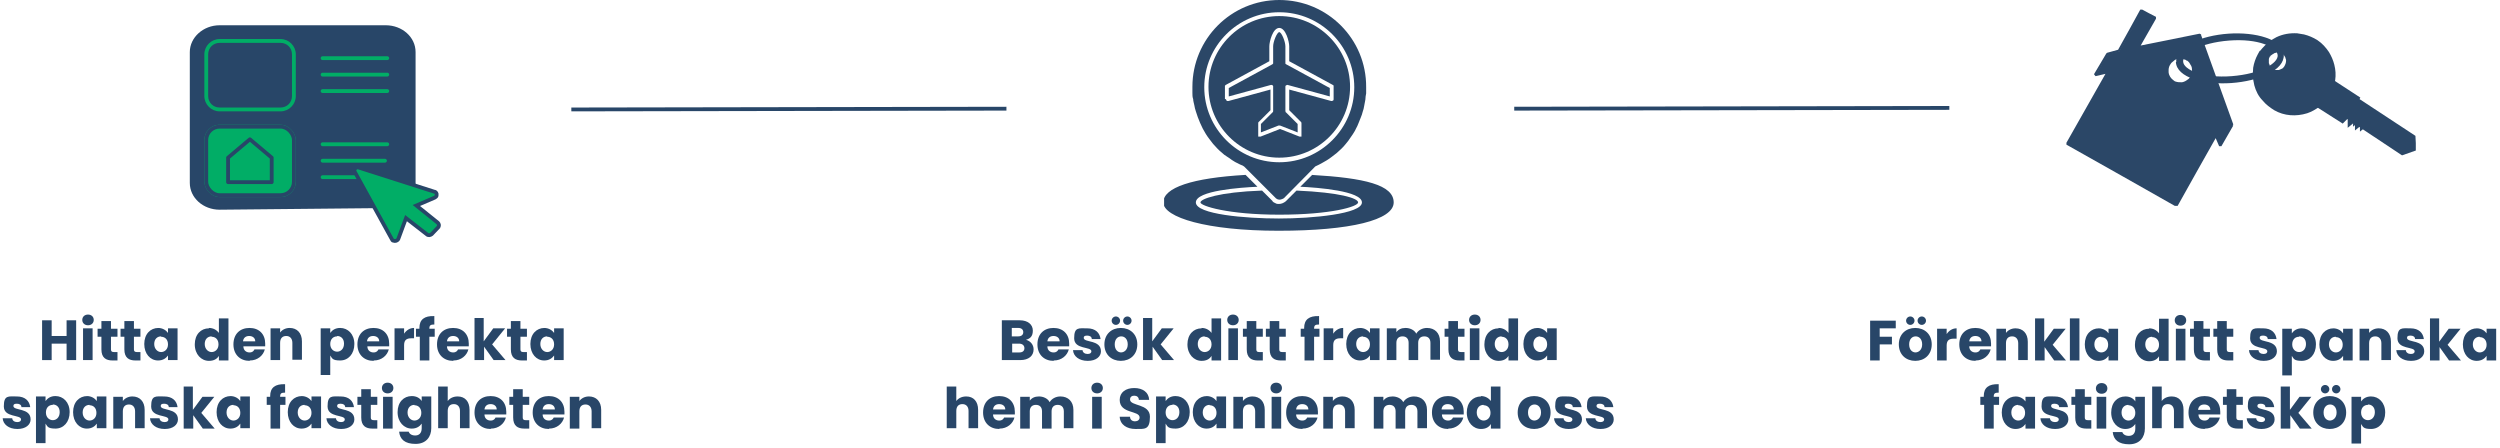 <?xml version="1.0" encoding="UTF-8"?>
<svg id="Vrstva_1" xmlns="http://www.w3.org/2000/svg" version="1.1" xmlns:xlink="http://www.w3.org/1999/xlink" viewBox="0 0 653.3 117">
  <!-- Generator: Adobe Illustrator 29.1.0, SVG Export Plug-In . SVG Version: 2.1.0 Build 142)  -->
  <defs>
    <style>
      .st0 {
        clip-path: url(#clippath-4);
      }

      .st1 {
        fill: #2b4767;
      }

      .st2, .st3, .st4, .st5 {
        fill: none;
      }

      .st2, .st6, .st5 {
        stroke: #284668;
      }

      .st2, .st4 {
        stroke-linecap: round;
        stroke-linejoin: round;
      }

      .st7 {
        clip-path: url(#clippath-1);
      }

      .st6 {
        stroke-miterlimit: 4;
        stroke-width: 1px;
      }

      .st6, .st8 {
        fill: #01ad66;
      }

      .st9 {
        fill: #284668;
      }

      .st10 {
        clip-path: url(#clippath-3);
      }

      .st4 {
        stroke: #01ad66;
      }

      .st11 {
        clip-path: url(#clippath-2);
      }

      .st12 {
        clip-path: url(#clippath);
      }
    </style>
    <clipPath id="clippath">
      <rect class="st3" x="304.2" y="45.6" width="60.3" height="14.8"/>
    </clipPath>
    <clipPath id="clippath-1">
      <rect class="st3" x="311.3" width="46.1" height="52.2"/>
    </clipPath>
    <clipPath id="clippath-2">
      <rect class="st3" x="605.2" y="20.7" width="26.1" height="20"/>
    </clipPath>
    <clipPath id="clippath-3">
      <rect class="st3" x="540.3" y="2.5" width="43" height="51.3"/>
    </clipPath>
    <clipPath id="clippath-4">
      <rect class="st3" x="540" y="2.5" width="43.7" height="51.3"/>
    </clipPath>
  </defs>
  <g id="Group_4674">
    <line id="Line_104" class="st5" x1="149.3" y1="28.6" x2="263" y2="28.4"/>
    <line id="Line_105" class="st5" x1="395.7" y1="28.4" x2="509.4" y2="28.2"/>
    <g id="vsechny_nabidky">
      <path id="Path_3109" class="st9" d="M97.7,54.4l-40.3.4c-4.3,0-7.8-3.1-7.8-7V13.6c0-3.8,3.5-7,7.8-7h43.4c4.3,0,7.8,3.1,7.8,7v34.9"/>
      <path id="Path_3103" class="st4" d="M84.3,15.2h16.9"/>
      <path id="Path_3106" class="st4" d="M84.3,37.7h16.9"/>
      <path id="Path_3104" class="st4" d="M84.3,19.5h16.9"/>
      <path id="Path_3107" class="st4" d="M84.3,42h16.3"/>
      <path id="Path_3105" class="st4" d="M84.3,23.8h16.9"/>
      <path id="Path_3108" class="st4" d="M84.3,46.3h9.1"/>
      <g id="Path_3466">
        <path class="st3" d="M57.4,10.2h15.9c2.2,0,4,1.8,4,4v10.9c0,2.2-1.8,4-4,4h-15.9c-2.2,0-4-1.8-4-4v-10.9c0-2.2,1.8-4,4-4Z"/>
        <path class="st8" d="M57.4,11.2c-1.7,0-3,1.3-3,3v10.9c0,1.7,1.3,3,3,3h15.9c1.7,0,3-1.3,3-3v-10.9c0-1.7-1.3-3-3-3h-15.9M57.4,10.2h15.9c2.2,0,4,1.8,4,4v10.9c0,2.2-1.8,4-4,4h-15.9c-2.2,0-4-1.8-4-4v-10.9c0-2.2,1.8-4,4-4Z"/>
      </g>
      <g id="Rectangle_174">
        <rect class="st8" x="53.4" y="32.6" width="23.9" height="18.9" rx="4" ry="4"/>
        <rect class="st5" x="53.9" y="33.1" width="22.9" height="17.9" rx="3.5" ry="3.5"/>
      </g>
      <path id="mouse-pointer" class="st6" d="M113.7,51.6l-4.9,2.1,5.6,4.5c.3.3.4.7.2,1.1,0,0,0,0,0,0l-1.8,1.9c-.4.3-.9.4-1.3,0l-5.4-4.2-2,5.4c-.2.5-.8.7-1.3.5-.2,0-.3-.2-.4-.4l-9.7-17.6c-.2-.4,0-.9.4-1.1.2-.1.5-.1.7,0l19.7,6.3c.4,0,.7.5.6.9,0,.3-.2.5-.5.6Z"/>
      <path id="Path_3110" class="st2" d="M59.6,47.6v-6.4l5.7-4.8,5.7,4.8v6.4h-11.4Z"/>
    </g>
    <g id="Ikony_Španělsko_svg">
      <g class="st12">
        <g id="Group_4648">
          <path id="Path_3479" class="st1" d="M342.9,45.7l-3.1,3.1c4.5.2,16.1,1.1,16.1,4.1s-13,4.2-21.7,4.2-21.7-1.1-21.7-4.2,11.7-3.9,16.1-4.1l-3.1-3.1c-13.9.8-21.5,3.3-21.5,7.2s11.3,7.4,30.1,7.4,30.1-2.8,30.1-7.4-7.6-6.4-21.5-7.2Z"/>
        </g>
      </g>
      <path id="Path_3481" class="st1" d="M332.6,52.6l-2.8-2.8c-11.4.4-16.1,2.2-16.1,3.1s7.1,3.2,20.6,3.2,20.6-2.1,20.6-3.2-4.7-2.6-16.1-3.1l-2.8,2.8c-.5.4-1.1.7-1.8.7-.3,0-.6,0-.9-.2-.3-.1-.6-.3-.8-.5Z"/>
      <g class="st7">
        <g id="Group_4649">
          <path id="Path_3482" class="st1" d="M324.9,43.4c0,0,.1,0,.2.1l8.3,8.3c.1.1.3.2.5.3.5.2,1.1,0,1.6-.3l8.2-8.3s0,0,.2-.1c.5-.2,1-.5,1.4-.7s.9-.5,1.4-.8c.5-.3.9-.6,1.3-.9.4-.3.9-.7,1.3-1,.4-.4.8-.7,1.2-1.1s.8-.8,1.1-1.2.7-.8,1-1.3c.3-.4.6-.9.9-1.3.3-.5.6-.9.8-1.4.3-.5.5-1,.7-1.5.2-.5.4-1,.6-1.5.2-.5.4-1,.5-1.5.2-.5.3-1,.4-1.6.1-.5.2-1.1.3-1.6,0-.5.1-1.1.2-1.6,0-.5,0-1.1,0-1.6C357.1,10.2,346.9,0,334.3,0c-12.6,0-22.7,10.2-22.7,22.7,0,.5,0,1.1,0,1.6,0,.5,0,1.1.2,1.6,0,.5.2,1.1.3,1.6s.2,1.1.4,1.6c.2.5.3,1,.5,1.5.2.5.4,1,.6,1.5.2.5.5,1,.7,1.5.3.5.5.9.8,1.4.3.5.6.9.9,1.3.3.4.7.9,1,1.3.4.4.7.8,1.1,1.2.4.4.8.8,1.2,1.1.4.4.8.7,1.3,1s.9.6,1.3.9c.5.3.9.6,1.4.8.5.3,1,.5,1.5.7ZM334.3,3.2c10.8,0,19.6,8.8,19.6,19.6s-8.8,19.6-19.6,19.6-19.6-8.8-19.6-19.6c0-10.8,8.8-19.6,19.6-19.6Z"/>
        </g>
      </g>
      <path id="Path_3484" class="st1" d="M334.3,41.2c10.2,0,18.5-8.3,18.5-18.5,0-10.2-8.3-18.5-18.5-18.5-10.2,0-18.5,8.3-18.5,18.5,0,10.2,8.3,18.5,18.5,18.5ZM320.1,25.9v-3.2c0,0,0-.2,0-.3,0,0,.1-.1.2-.2l11.4-6.2v-3.9c0-1.2.9-4.8,2.6-4.8s2.6,3.6,2.6,4.8v3.9l11.4,6.2c0,0,.2.1.2.2,0,0,0,.2,0,.3v3.2c0,.2,0,.3-.2.4,0,0-.1,0-.2.1,0,0-.2,0-.2,0l-11-3v5.4l3,3c.1,0,.2.2.2.4v3.2c0,0,0,.2,0,.2,0,0,0,0,0,.1,0,0,0,0-.1,0,0,0,0,0-.1,0,0,0,0,0-.1,0,0,0,0,0-.1,0,0,0,0,0-.1,0l-5.1-2-5.1,2c0,0-.2,0-.3,0,0,0,0,0-.1,0,0,0,0,0-.1,0,0,0,0,0-.1,0,0,0,0,0,0-.1,0,0,0-.2,0-.2v-3.2c0-.1,0-.3.2-.4l3-3v-5.4l-11,3c0,0-.2,0-.2,0-.2,0-.3-.1-.4-.3,0,0,0-.2,0-.2Z"/>
      <path id="Path_3485" class="st1" d="M332.7,22.7v6.3c0,.1,0,.3-.2.4l-3,3v2.2l4.6-1.8c.1,0,.3,0,.4,0l4.6,1.8v-2.2l-3-3c-.1,0-.2-.2-.2-.4v-6.3c0-.2,0-.3.2-.4,0,0,.1,0,.2-.1,0,0,.2,0,.2,0l11,3v-2.2l-11.4-6.2c0,0-.2-.1-.2-.2,0,0,0-.2,0-.3v-4.2c0-1.2-1-3.7-1.6-3.7s-1.6,2.5-1.6,3.7v4.2c0,0,0,.2,0,.3,0,0-.1.1-.2.2l-11.4,6.2v2.2l11-3c0,0,.2,0,.2,0,.2,0,.3.1.4.3,0,0,0,.2,0,.2Z"/>
    </g>
    <g id="Ikony_Španělsko_svg1" data-name="Ikony_Španělsko_svg">
      <g class="st11">
        <g id="Group_4650">
          <path id="Path_3486" class="st1" d="M631.4,39.3l-.2-3.8-14.6-9.6.2-.4-6.9-4.5-4.6,6.9,6.9,4.4,1.2-1.2,14.3,9.5,3.7-1.3"/>
        </g>
      </g>
      <path id="Path_3488" class="st1" d="M593.3,14.8v-.2c.3-.2.5-.4.7-.5.1,0,.2-.1.3-.2.2,0,.4-.1.6-.2.6,0,1.3.1,1.7.5,0,0,.2.2.3.3.1.2.2.3.3.5,0,.2.2.5.2.8,0,.6-.2,1.1-.5,1.6-.2.3-.4.5-.7.6-.2.1-.5.2-.7.3-.3,0-.5,0-.8,0-.3,0-.6-.2-.8-.3-.2-.2-.4-.3-.6-.6,0-.1-.1-.2-.2-.3,0-.2-.1-.4-.2-.6,0-.1,0-.3,0-.4,0-.2,0-.4,0-.6,0-.3.2-.5.3-.8M590.5,13.3l-.5.9c-.6,1.1-1,2.3-1.2,3.5,0,.6-.1,1.2-.1,1.8,0,.9.2,1.9.4,2.8.4,1.5,1.1,2.9,2.2,4,.8,1,1.9,1.8,3,2.5,2.6,1.5,5.7,1.7,8.6.8,1.2-.4,2.2-1,3.2-1.7,1.1-.9,2.1-1.9,2.8-3.2,1.4-2.4,1.8-5.1,1.1-7.8-.3-1.2-.8-2.3-1.4-3.3-.8-1.2-1.8-2.3-3-3.1-1.1-.7-2.3-1.2-3.5-1.5-.6-.1-1.2-.2-1.8-.3-1.9-.1-3.7.2-5.4,1-.5.3-1.1.6-1.6.9-1,.8-1.9,1.7-2.7,2.7h0Z"/>
      <path id="Path_3489" class="st1" d="M613.5,33.4v-3.7c0,0,2.8,1.4,2.8,1.4l-2.8,2.3"/>
      <path id="Path_3490" class="st1" d="M614.9,33.1v-3.7c0,0,2.8,1.4,2.8,1.4l-2.8,2.3"/>
      <path id="Path_3491" class="st1" d="M615.4,34.1v-3.7c0,0,2.8,1.4,2.8,1.4l-2.8,2.3"/>
      <path id="Path_3492" class="st1" d="M616.7,34.5v-3.7c0,0,2.8,1.3,2.8,1.3l-2.8,2.3"/>
      <g class="st10">
        <g id="Group_4651">
          <path id="Path_3493" class="st1" d="M571.5,15.8h0c.3.2.6.5.8.9,0,.1.2.3.3.5.1.2.2.5.2.8.1.8,0,1.7-.6,2.3-.1.1-.2.3-.4.4-.5.4-1,.7-1.6.8-.6,0-1.2,0-1.7-.2-.2,0-.3-.2-.5-.3-.7-.5-1.2-1.2-1.3-2.1,0-.2,0-.4,0-.5,0-.3,0-.5.1-.8.1-.4.3-.7.5-1,.1-.1.2-.3.4-.4.2-.2.4-.3.6-.5.3-.2.6-.3,1-.3.6,0,1.2,0,1.7.2.2,0,.3.2.5.3M574.9,9.2l-16.1,3.3,4.3-7.7-3.4-1.9-5.9,10.5-3,.8-3.2,5.4,3.3-.7-10.6,18.6,28.4,16.1,10.4-18.3,1.1,2.8,3.1-5.5-8.4-23.3Z"/>
        </g>
      </g>
      <g class="st0">
        <g id="Group_4652">
          <path id="Path_3495" class="st1" d="M574.7,9.5l8.2,22.9-2.7,4.7-.9-2.1h-.6s-10.2,18-10.2,18l-27.8-15.7,10.4-18.4-.4-.5-2.6.6,2.8-4.6,2.8-.8c-.3,0-.3,0,.2-.1l5.8-10.2,2.8,1.6-4.2,7.4.4.5,15.8-3.2M575.2,9l-.4-.2-15.4,3.1,4-7v-.5c-.1,0-3.6-1.9-3.6-1.9h-.5c0,.1-5.8,10.5-5.8,10.5l-2.9.8-.2.2-3.2,5.4.4.5,2.6-.6-10.2,18v.5c.1,0,28.5,16.1,28.5,16.1h.5c0-.1,10-17.8,10-17.8l.9,2.1h.6s3.1-5.4,3.1-5.4h-.2c0,.1.2-.3.2-.3l-8.4-23.3Z"/>
        </g>
      </g>
      <path id="Path_3497" class="st1" d="M568.7,16.2c-.3-4.1,6.6-6.9,13.6-7.4s14.3,1.4,14.5,5.5-6.6,6.9-13.7,7.4-14.3-1.4-14.5-5.5M570.5,16.1c.1,2.1,5.1,4.4,12.7,3.8s12.2-3.4,12-5.5-5.1-4.4-12.7-3.8-12.2,3.4-12,5.5h0Z"/>
    </g>
  </g>
  <g>
    <path class="st9" d="M17.4,89.8h-3.9v4.3h-2.5v-10.4h2.5v4.1h3.9v-4.1h2.5v10.4h-2.5v-4.3Z"/>
    <path class="st9" d="M21.5,83.6c0-.8.6-1.4,1.5-1.4s1.5.6,1.5,1.4-.6,1.4-1.5,1.4-1.5-.6-1.5-1.4ZM21.7,85.8h2.5v8.3h-2.5v-8.3Z"/>
    <path class="st9" d="M26.5,88h-1v-2.1h1v-2h2.5v2h1.7v2.1h-1.7v3.3c0,.5.2.7.8.7h.9v2.2h-1.3c-1.7,0-2.9-.7-2.9-2.9v-3.3Z"/>
    <path class="st9" d="M32.5,88h-1v-2.1h1v-2h2.5v2h1.7v2.1h-1.7v3.3c0,.5.2.7.8.7h.9v2.2h-1.3c-1.7,0-2.9-.7-2.9-2.9v-3.3Z"/>
    <path class="st9" d="M41.3,85.7c1.2,0,2.1.6,2.6,1.3v-1.2h2.5v8.3h-2.5v-1.2c-.5.7-1.3,1.3-2.6,1.3-2,0-3.6-1.7-3.6-4.3s1.6-4.2,3.7-4.2ZM42.1,87.9c-1,0-1.8.7-1.8,2s.9,2.1,1.8,2.1,1.8-.7,1.8-2-.8-2-1.8-2Z"/>
    <path class="st9" d="M54.6,85.7c1.1,0,2,.5,2.6,1.3v-3.8h2.5v11h-2.5v-1.2c-.5.8-1.3,1.3-2.6,1.3-2,0-3.7-1.7-3.7-4.3s1.6-4.2,3.7-4.2ZM55.3,87.9c-1,0-1.8.7-1.8,2s.9,2.1,1.8,2.1,1.8-.7,1.8-2-.8-2-1.8-2Z"/>
    <path class="st9" d="M65.2,94.3c-2.4,0-4.2-1.6-4.2-4.3s1.7-4.3,4.2-4.3,4.1,1.6,4.1,4.1,0,.5,0,.7h-5.7c0,1.1.8,1.6,1.6,1.6s1.1-.4,1.3-.8h2.7c-.4,1.6-1.9,2.9-3.9,2.9ZM63.5,89.2h3.2c0-.9-.7-1.4-1.6-1.4s-1.5.5-1.6,1.4Z"/>
    <path class="st9" d="M76.4,89.6c0-1.1-.6-1.8-1.6-1.8s-1.6.6-1.6,1.8v4.5h-2.5v-8.3h2.5v1.1c.5-.7,1.4-1.2,2.5-1.2,1.9,0,3.2,1.3,3.2,3.5v4.8h-2.5v-4.5Z"/>
    <path class="st9" d="M88.9,85.7c2,0,3.7,1.6,3.7,4.2s-1.6,4.3-3.7,4.3-2.1-.6-2.6-1.3v5.1h-2.5v-12.2h2.5v1.2c.5-.7,1.3-1.3,2.6-1.3ZM88.1,87.9c-1,0-1.8.7-1.8,2s.9,2,1.8,2,1.8-.7,1.8-2.1-.9-2-1.8-2Z"/>
    <path class="st9" d="M97.6,94.3c-2.4,0-4.2-1.6-4.2-4.3s1.7-4.3,4.2-4.3,4.1,1.6,4.1,4.1,0,.5,0,.7h-5.7c0,1.1.8,1.6,1.6,1.6s1.1-.4,1.3-.8h2.7c-.4,1.6-1.9,2.9-3.9,2.9ZM95.9,89.2h3.2c0-.9-.7-1.4-1.6-1.4s-1.5.5-1.6,1.4Z"/>
    <path class="st9" d="M105.6,94.1h-2.5v-8.3h2.5v1.4c.6-.9,1.5-1.5,2.6-1.5v2.7h-.7c-1.2,0-1.9.4-1.9,1.8v3.8Z"/>
    <path class="st9" d="M109.6,88h-.9v-2.1h.9v-.2c0-2.2,1.3-3.2,3.9-3.1v2.2c-1,0-1.3.2-1.3,1.1h0c0,0,1.4,0,1.4,0v2.1h-1.4v6.2h-2.5v-6.2Z"/>
    <path class="st9" d="M118.4,94.3c-2.4,0-4.2-1.6-4.2-4.3s1.7-4.3,4.2-4.3,4.1,1.6,4.1,4.1,0,.5,0,.7h-5.7c0,1.1.8,1.6,1.6,1.6s1.1-.4,1.3-.8h2.7c-.4,1.6-1.9,2.9-3.9,2.9ZM116.8,89.2h3.2c0-.9-.7-1.4-1.6-1.4s-1.5.5-1.6,1.4Z"/>
    <path class="st9" d="M123.9,83.1h2.5v6.1l2.5-3.4h3.1l-3.4,4.2,3.5,4.1h-3.1l-2.5-3.5v3.5h-2.5v-11Z"/>
    <path class="st9" d="M133.5,88h-1v-2.1h1v-2h2.5v2h1.7v2.1h-1.7v3.3c0,.5.2.7.8.7h.9v2.2h-1.3c-1.7,0-2.9-.7-2.9-2.9v-3.3Z"/>
    <path class="st9" d="M142.2,85.7c1.2,0,2.1.6,2.6,1.3v-1.2h2.5v8.3h-2.5v-1.2c-.5.7-1.3,1.3-2.6,1.3-2,0-3.6-1.7-3.6-4.3s1.6-4.2,3.7-4.2ZM143,87.9c-1,0-1.8.7-1.8,2s.9,2.1,1.8,2.1,1.8-.7,1.8-2-.8-2-1.8-2Z"/>
    <path class="st9" d="M4.5,112.1c-2.2,0-3.7-1.2-3.8-2.8h2.5c0,.6.6,1,1.3,1s1-.3,1-.7c0-1.3-4.5-.4-4.5-3.4s1.2-2.6,3.4-2.6,3.3,1.2,3.5,2.8h-2.3c0-.6-.5-.9-1.2-.9s-.9.2-.9.6c0,1.3,4.5.4,4.5,3.5,0,1.4-1.3,2.5-3.4,2.5Z"/>
    <path class="st9" d="M14.5,103.5c2,0,3.7,1.6,3.7,4.2s-1.6,4.3-3.7,4.3-2.1-.6-2.6-1.3v5.1h-2.5v-12.2h2.5v1.2c.5-.7,1.3-1.3,2.6-1.3ZM13.8,105.8c-1,0-1.8.7-1.8,2s.9,2,1.8,2,1.8-.7,1.8-2.1-.9-2-1.8-2Z"/>
    <path class="st9" d="M22.7,103.5c1.2,0,2.1.6,2.6,1.3v-1.2h2.5v8.3h-2.5v-1.2c-.5.7-1.3,1.3-2.6,1.3-2,0-3.6-1.7-3.6-4.3s1.6-4.2,3.7-4.2ZM23.4,105.8c-1,0-1.8.7-1.8,2s.9,2.1,1.8,2.1,1.8-.7,1.8-2-.8-2-1.8-2Z"/>
    <path class="st9" d="M35.3,107.5c0-1.1-.6-1.8-1.6-1.8s-1.6.6-1.6,1.8v4.5h-2.5v-8.3h2.5v1.1c.5-.7,1.4-1.2,2.5-1.2,1.9,0,3.2,1.3,3.2,3.5v4.8h-2.5v-4.5Z"/>
    <path class="st9" d="M43,112.1c-2.2,0-3.7-1.2-3.8-2.8h2.5c0,.6.6,1,1.3,1s1-.3,1-.7c0-1.3-4.5-.4-4.5-3.4s1.2-2.6,3.4-2.6,3.3,1.2,3.5,2.8h-2.3c0-.6-.5-.9-1.2-.9s-.9.2-.9.6c0,1.3,4.5.4,4.5,3.5,0,1.4-1.3,2.5-3.4,2.5Z"/>
    <path class="st9" d="M47.9,101h2.5v6.1l2.5-3.4h3.1l-3.4,4.2,3.5,4.1h-3.1l-2.5-3.5v3.5h-2.5v-11Z"/>
    <path class="st9" d="M60.2,103.5c1.2,0,2.1.6,2.6,1.3v-1.2h2.5v8.3h-2.5v-1.2c-.5.7-1.3,1.3-2.6,1.3-2,0-3.6-1.7-3.6-4.3s1.6-4.2,3.7-4.2ZM61,105.8c-1,0-1.8.7-1.8,2s.9,2.1,1.8,2.1,1.8-.7,1.8-2-.8-2-1.8-2Z"/>
    <path class="st9" d="M70.6,105.8h-.9v-2.1h.9v-.2c0-2.2,1.3-3.2,3.9-3.1v2.2c-1,0-1.3.2-1.3,1.1h0c0,0,1.4,0,1.4,0v2.1h-1.4v6.2h-2.5v-6.2Z"/>
    <path class="st9" d="M78.8,103.5c1.2,0,2.1.6,2.6,1.3v-1.2h2.5v8.3h-2.5v-1.2c-.5.7-1.3,1.3-2.6,1.3-2,0-3.6-1.7-3.6-4.3s1.6-4.2,3.7-4.2ZM79.6,105.8c-1,0-1.8.7-1.8,2s.9,2.1,1.8,2.1,1.8-.7,1.8-2-.8-2-1.8-2Z"/>
    <path class="st9" d="M89.1,112.1c-2.2,0-3.7-1.2-3.8-2.8h2.5c0,.6.6,1,1.3,1s1-.3,1-.7c0-1.3-4.5-.4-4.5-3.4s1.2-2.6,3.4-2.6,3.3,1.2,3.5,2.8h-2.3c0-.6-.5-.9-1.2-.9s-.9.2-.9.6c0,1.3,4.5.4,4.5,3.5,0,1.4-1.3,2.5-3.4,2.5Z"/>
    <path class="st9" d="M94.4,105.8h-1v-2.1h1v-2h2.5v2h1.7v2.1h-1.7v3.3c0,.5.2.7.8.7h.9v2.2h-1.3c-1.7,0-2.9-.7-2.9-2.9v-3.3Z"/>
    <path class="st9" d="M99.8,101.4c0-.8.6-1.4,1.5-1.4s1.5.6,1.5,1.4-.6,1.4-1.5,1.4-1.5-.6-1.5-1.4ZM100.1,103.7h2.5v8.3h-2.5v-8.3Z"/>
    <path class="st9" d="M107.6,103.5c1.2,0,2.1.5,2.6,1.3v-1.2h2.5v8.3c0,2.2-1.3,4.1-4.1,4.1s-4.1-1.2-4.3-3.2h2.5c.2.6.8,1,1.7,1s1.7-.5,1.7-1.9v-1.2c-.5.7-1.3,1.3-2.6,1.3-2,0-3.7-1.7-3.7-4.3s1.6-4.2,3.7-4.2ZM108.3,105.8c-1,0-1.8.7-1.8,2s.9,2.1,1.8,2.1,1.8-.7,1.8-2-.8-2-1.8-2Z"/>
    <path class="st9" d="M114.5,101h2.5v3.8c.5-.7,1.4-1.2,2.6-1.2,1.9,0,3.1,1.3,3.1,3.5v4.8h-2.5v-4.5c0-1.1-.6-1.8-1.6-1.8s-1.6.6-1.6,1.8v4.5h-2.5v-11Z"/>
    <path class="st9" d="M128.2,112.1c-2.4,0-4.2-1.6-4.2-4.3s1.7-4.3,4.2-4.3,4.1,1.6,4.1,4.1,0,.5,0,.7h-5.7c0,1.1.8,1.6,1.6,1.6s1.1-.4,1.3-.8h2.7c-.4,1.6-1.9,2.9-3.9,2.9ZM126.6,107h3.2c0-.9-.7-1.4-1.6-1.4s-1.5.5-1.6,1.4Z"/>
    <path class="st9" d="M134.1,105.8h-1v-2.1h1v-2h2.5v2h1.7v2.1h-1.7v3.3c0,.5.2.7.8.7h.9v2.2h-1.3c-1.7,0-2.9-.7-2.9-2.9v-3.3Z"/>
    <path class="st9" d="M143.4,112.1c-2.4,0-4.2-1.6-4.2-4.3s1.7-4.3,4.2-4.3,4.1,1.6,4.1,4.1,0,.5,0,.7h-5.7c0,1.1.8,1.6,1.6,1.6s1.1-.4,1.3-.8h2.7c-.4,1.6-1.9,2.9-3.9,2.9ZM141.8,107h3.2c0-.9-.7-1.4-1.6-1.4s-1.5.5-1.6,1.4Z"/>
    <path class="st9" d="M154.6,107.5c0-1.1-.6-1.8-1.6-1.8s-1.6.6-1.6,1.8v4.5h-2.5v-8.3h2.5v1.1c.5-.7,1.4-1.2,2.5-1.2,1.9,0,3.2,1.3,3.2,3.5v4.8h-2.5v-4.5Z"/>
  </g>
  <g>
    <path class="st9" d="M266.7,94.1h-4.9v-10.4h4.7c2.1,0,3.4,1.1,3.4,2.7s-.8,2.1-1.8,2.4c1.2.3,2,1.3,2,2.5,0,1.7-1.3,2.8-3.5,2.8ZM266.1,85.7h-1.7v2.2h1.7c.8,0,1.3-.4,1.3-1.1s-.5-1.1-1.3-1.1ZM266.3,89.8h-1.8v2.3h1.9c.8,0,1.3-.4,1.3-1.1s-.5-1.2-1.4-1.2Z"/>
    <path class="st9" d="M275.3,94.3c-2.4,0-4.2-1.6-4.2-4.3s1.7-4.3,4.2-4.3,4.1,1.6,4.1,4.1,0,.5,0,.7h-5.7c0,1.1.8,1.6,1.6,1.6s1.1-.4,1.3-.8h2.7c-.4,1.6-1.9,2.9-3.9,2.9ZM273.7,89.2h3.2c0-.9-.7-1.4-1.6-1.4s-1.5.5-1.6,1.4Z"/>
    <path class="st9" d="M284.2,94.3c-2.2,0-3.7-1.2-3.8-2.8h2.5c0,.6.6,1,1.3,1s1-.3,1-.7c0-1.3-4.5-.4-4.5-3.4s1.2-2.6,3.4-2.6,3.3,1.2,3.5,2.8h-2.3c0-.6-.5-.9-1.2-.9s-.9.2-.9.6c0,1.3,4.5.4,4.5,3.5,0,1.4-1.3,2.5-3.4,2.5Z"/>
    <path class="st9" d="M292.9,94.3c-2.4,0-4.3-1.6-4.3-4.3s1.9-4.3,4.3-4.3,4.3,1.6,4.3,4.3-1.9,4.3-4.3,4.3ZM290.5,83.8c0-.6.5-1.1,1.1-1.1s1.1.5,1.1,1.1-.5,1.1-1.1,1.1-1.1-.5-1.1-1.1ZM292.9,92.1c.9,0,1.8-.7,1.8-2.1s-.8-2.1-1.7-2.1-1.7.7-1.7,2.1.8,2.1,1.7,2.1ZM293.5,83.8c0-.6.5-1.1,1.1-1.1s1.1.5,1.1,1.1-.5,1.1-1.1,1.1-1.1-.5-1.1-1.1Z"/>
    <path class="st9" d="M298.6,83.1h2.5v6.1l2.5-3.4h3.1l-3.4,4.2,3.5,4.1h-3.1l-2.5-3.5v3.5h-2.5v-11Z"/>
    <path class="st9" d="M314,85.7c1.1,0,2,.5,2.6,1.3v-3.8h2.5v11h-2.5v-1.2c-.5.8-1.3,1.3-2.6,1.3-2,0-3.7-1.7-3.7-4.3s1.6-4.2,3.7-4.2ZM314.8,87.9c-1,0-1.8.7-1.8,2s.9,2.1,1.8,2.1,1.8-.7,1.8-2-.8-2-1.8-2Z"/>
    <path class="st9" d="M320.7,83.6c0-.8.6-1.4,1.5-1.4s1.5.6,1.5,1.4-.6,1.4-1.5,1.4-1.5-.6-1.5-1.4ZM321,85.8h2.5v8.3h-2.5v-8.3Z"/>
    <path class="st9" d="M325.8,88h-1v-2.1h1v-2h2.5v2h1.7v2.1h-1.7v3.3c0,.5.2.7.8.7h.9v2.2h-1.3c-1.7,0-2.9-.7-2.9-2.9v-3.3Z"/>
    <path class="st9" d="M331.8,88h-1v-2.1h1v-2h2.5v2h1.7v2.1h-1.7v3.3c0,.5.2.7.8.7h.9v2.2h-1.3c-1.7,0-2.9-.7-2.9-2.9v-3.3Z"/>
    <path class="st9" d="M340.8,88h-.9v-2.1h.9v-.2c0-2.2,1.3-3.2,3.9-3.1v2.2c-1,0-1.3.2-1.3,1.1h0c0,0,1.4,0,1.4,0v2.1h-1.4v6.2h-2.5v-6.2Z"/>
    <path class="st9" d="M348.4,94.1h-2.5v-8.3h2.5v1.4c.6-.9,1.5-1.5,2.6-1.5v2.7h-.7c-1.2,0-1.9.4-1.9,1.8v3.8Z"/>
    <path class="st9" d="M355.4,85.7c1.2,0,2.1.6,2.6,1.3v-1.2h2.5v8.3h-2.5v-1.2c-.5.7-1.3,1.3-2.6,1.3-2,0-3.6-1.7-3.6-4.3s1.6-4.2,3.7-4.2ZM356.2,87.9c-1,0-1.8.7-1.8,2s.9,2.1,1.8,2.1,1.8-.7,1.8-2-.8-2-1.8-2Z"/>
    <path class="st9" d="M373.8,89.6c0-1.1-.6-1.7-1.6-1.7s-1.6.6-1.6,1.7v4.5h-2.5v-4.5c0-1.1-.6-1.7-1.6-1.7s-1.6.6-1.6,1.7v4.5h-2.5v-8.3h2.5v1c.5-.7,1.3-1.1,2.4-1.1s2.3.5,2.8,1.5c.5-.9,1.6-1.5,2.8-1.5,2,0,3.4,1.3,3.4,3.5v4.8h-2.5v-4.5Z"/>
    <path class="st9" d="M378.5,88h-1v-2.1h1v-2h2.5v2h1.7v2.1h-1.7v3.3c0,.5.2.7.8.7h.9v2.2h-1.3c-1.7,0-2.9-.7-2.9-2.9v-3.3Z"/>
    <path class="st9" d="M383.9,83.6c0-.8.6-1.4,1.5-1.4s1.5.6,1.5,1.4-.6,1.4-1.5,1.4-1.5-.6-1.5-1.4ZM384.1,85.8h2.5v8.3h-2.5v-8.3Z"/>
    <path class="st9" d="M391.6,85.7c1.1,0,2,.5,2.6,1.3v-3.8h2.5v11h-2.5v-1.2c-.5.8-1.3,1.3-2.6,1.3-2,0-3.7-1.7-3.7-4.3s1.6-4.2,3.7-4.2ZM392.4,87.9c-1,0-1.8.7-1.8,2s.9,2.1,1.8,2.1,1.8-.7,1.8-2-.8-2-1.8-2Z"/>
    <path class="st9" d="M401.7,85.7c1.2,0,2.1.6,2.6,1.3v-1.2h2.5v8.3h-2.5v-1.2c-.5.7-1.3,1.3-2.6,1.3-2,0-3.6-1.7-3.6-4.3s1.6-4.2,3.7-4.2ZM402.5,87.9c-1,0-1.8.7-1.8,2s.9,2.1,1.8,2.1,1.8-.7,1.8-2-.8-2-1.8-2Z"/>
    <path class="st9" d="M247.4,101h2.5v3.8c.5-.7,1.4-1.2,2.6-1.2,1.9,0,3.1,1.3,3.1,3.5v4.8h-2.5v-4.5c0-1.1-.6-1.8-1.6-1.8s-1.6.6-1.6,1.8v4.5h-2.5v-11Z"/>
    <path class="st9" d="M261.1,112.1c-2.4,0-4.2-1.6-4.2-4.3s1.7-4.3,4.2-4.3,4.1,1.6,4.1,4.1,0,.5,0,.7h-5.7c0,1.1.8,1.6,1.6,1.6s1.1-.4,1.3-.8h2.7c-.4,1.6-1.9,2.9-3.9,2.9ZM259.5,107h3.2c0-.9-.7-1.4-1.6-1.4s-1.5.5-1.6,1.4Z"/>
    <path class="st9" d="M278,107.5c0-1.1-.6-1.7-1.6-1.7s-1.6.6-1.6,1.7v4.5h-2.5v-4.5c0-1.1-.6-1.7-1.6-1.7s-1.6.6-1.6,1.7v4.5h-2.5v-8.3h2.5v1c.5-.7,1.3-1.1,2.4-1.1s2.3.5,2.8,1.5c.5-.9,1.6-1.5,2.8-1.5,2,0,3.4,1.3,3.4,3.5v4.8h-2.5v-4.5Z"/>
    <path class="st9" d="M285.2,101.4c0-.8.6-1.4,1.5-1.4s1.5.6,1.5,1.4-.6,1.4-1.5,1.4-1.5-.6-1.5-1.4ZM285.4,103.7h2.5v8.3h-2.5v-8.3Z"/>
    <path class="st9" d="M296.7,112.1c-2.2,0-4-1.1-4.1-3.2h2.7c0,.8.6,1.2,1.3,1.2s1.2-.4,1.2-1c0-1.9-5.2-.9-5.2-4.6,0-2,1.6-3.1,3.8-3.1s3.8,1.1,3.9,3.1h-2.7c0-.7-.5-1.1-1.2-1.1-.6,0-1.1.3-1.1,1,0,1.8,5.2,1,5.2,4.5s-1.4,3.2-3.8,3.2Z"/>
    <path class="st9" d="M307.2,103.5c2,0,3.7,1.6,3.7,4.2s-1.6,4.3-3.7,4.3-2.1-.6-2.6-1.3v5.1h-2.5v-12.2h2.5v1.2c.5-.7,1.3-1.3,2.6-1.3ZM306.4,105.8c-1,0-1.8.7-1.8,2s.9,2,1.8,2,1.8-.7,1.8-2.1-.9-2-1.8-2Z"/>
    <path class="st9" d="M315.3,103.5c1.2,0,2.1.6,2.6,1.3v-1.2h2.5v8.3h-2.5v-1.2c-.5.7-1.3,1.3-2.6,1.3-2,0-3.6-1.7-3.6-4.3s1.6-4.2,3.7-4.2ZM316.1,105.8c-1,0-1.8.7-1.8,2s.9,2.1,1.8,2.1,1.8-.7,1.8-2-.8-2-1.8-2Z"/>
    <path class="st9" d="M328,107.5c0-1.1-.6-1.8-1.6-1.8s-1.6.6-1.6,1.8v4.5h-2.5v-8.3h2.5v1.1c.5-.7,1.4-1.2,2.5-1.2,1.9,0,3.2,1.3,3.2,3.5v4.8h-2.5v-4.5Z"/>
    <path class="st9" d="M332,101.4c0-.8.6-1.4,1.5-1.4s1.5.6,1.5,1.4-.6,1.4-1.5,1.4-1.5-.6-1.5-1.4ZM332.3,103.7h2.5v8.3h-2.5v-8.3Z"/>
    <path class="st9" d="M340.3,112.1c-2.4,0-4.2-1.6-4.2-4.3s1.7-4.3,4.2-4.3,4.1,1.6,4.1,4.1,0,.5,0,.7h-5.7c0,1.1.8,1.6,1.6,1.6s1.1-.4,1.3-.8h2.7c-.4,1.6-1.9,2.9-3.9,2.9ZM338.7,107h3.2c0-.9-.7-1.4-1.6-1.4s-1.5.5-1.6,1.4Z"/>
    <path class="st9" d="M351.5,107.5c0-1.1-.6-1.8-1.6-1.8s-1.6.6-1.6,1.8v4.5h-2.5v-8.3h2.5v1.1c.5-.7,1.4-1.2,2.5-1.2,1.9,0,3.2,1.3,3.2,3.5v4.8h-2.5v-4.5Z"/>
    <path class="st9" d="M370.4,107.5c0-1.1-.6-1.7-1.6-1.7s-1.6.6-1.6,1.7v4.5h-2.5v-4.5c0-1.1-.6-1.7-1.6-1.7s-1.6.6-1.6,1.7v4.5h-2.5v-8.3h2.5v1c.5-.7,1.3-1.1,2.4-1.1s2.3.5,2.8,1.5c.5-.9,1.6-1.5,2.8-1.5,2,0,3.4,1.3,3.4,3.5v4.8h-2.5v-4.5Z"/>
    <path class="st9" d="M378.4,112.1c-2.4,0-4.2-1.6-4.2-4.3s1.7-4.3,4.2-4.3,4.1,1.6,4.1,4.1,0,.5,0,.7h-5.7c0,1.1.8,1.6,1.6,1.6s1.1-.4,1.3-.8h2.7c-.4,1.6-1.9,2.9-3.9,2.9ZM376.7,107h3.2c0-.9-.7-1.4-1.6-1.4s-1.5.5-1.6,1.4Z"/>
    <path class="st9" d="M387,103.5c1.1,0,2,.5,2.6,1.3v-3.8h2.5v11h-2.5v-1.2c-.5.8-1.3,1.3-2.6,1.3-2,0-3.7-1.7-3.7-4.3s1.6-4.2,3.7-4.2ZM387.7,105.8c-1,0-1.8.7-1.8,2s.9,2.1,1.8,2.1,1.8-.7,1.8-2-.8-2-1.8-2Z"/>
    <path class="st9" d="M400.9,112.1c-2.4,0-4.3-1.6-4.3-4.3s1.9-4.3,4.3-4.3,4.3,1.6,4.3,4.3-1.9,4.3-4.3,4.3ZM400.9,109.9c.9,0,1.8-.7,1.8-2.1s-.8-2.1-1.7-2.1-1.7.7-1.7,2.1.8,2.1,1.7,2.1Z"/>
    <path class="st9" d="M409.9,112.1c-2.2,0-3.7-1.2-3.8-2.8h2.5c0,.6.6,1,1.3,1s1-.3,1-.7c0-1.3-4.5-.4-4.5-3.4s1.2-2.6,3.4-2.6,3.3,1.2,3.5,2.8h-2.3c0-.6-.5-.9-1.2-.9s-.9.2-.9.6c0,1.3,4.5.4,4.5,3.5,0,1.4-1.3,2.5-3.4,2.5Z"/>
    <path class="st9" d="M418.2,112.1c-2.2,0-3.7-1.2-3.8-2.8h2.5c0,.6.6,1,1.3,1s1-.3,1-.7c0-1.3-4.5-.4-4.5-3.4s1.2-2.6,3.4-2.6,3.3,1.2,3.5,2.8h-2.3c0-.6-.5-.9-1.2-.9s-.9.2-.9.6c0,1.3,4.5.4,4.5,3.5,0,1.4-1.3,2.5-3.4,2.5Z"/>
  </g>
  <g>
    <path class="st9" d="M488.6,83.8h6.8v2h-4.2v2.2h3.2v2h-3.2v4.2h-2.5v-10.4Z"/>
    <path class="st9" d="M500.5,94.3c-2.4,0-4.3-1.6-4.3-4.3s1.9-4.3,4.3-4.3,4.3,1.6,4.3,4.3-1.9,4.3-4.3,4.3ZM498.1,83.8c0-.6.5-1.1,1.1-1.1s1.1.5,1.1,1.1-.5,1.1-1.1,1.1-1.1-.5-1.1-1.1ZM500.5,92.1c.9,0,1.8-.7,1.8-2.1s-.8-2.1-1.7-2.1-1.7.7-1.7,2.1.8,2.1,1.7,2.1ZM501.1,83.8c0-.6.5-1.1,1.1-1.1s1.1.5,1.1,1.1-.5,1.1-1.1,1.1-1.1-.5-1.1-1.1Z"/>
    <path class="st9" d="M508.7,94.2h-2.5v-8.3h2.5v1.4c.6-.9,1.5-1.5,2.6-1.5v2.7h-.7c-1.2,0-1.9.4-1.9,1.8v3.8Z"/>
    <path class="st9" d="M516.2,94.3c-2.4,0-4.2-1.6-4.2-4.3s1.7-4.3,4.2-4.3,4.1,1.6,4.1,4.1,0,.5,0,.7h-5.7c0,1.1.8,1.6,1.6,1.6s1.1-.4,1.3-.8h2.7c-.4,1.6-1.9,2.9-3.9,2.9ZM514.6,89.2h3.2c0-.9-.7-1.4-1.6-1.4s-1.5.5-1.6,1.4Z"/>
    <path class="st9" d="M527.4,89.7c0-1.1-.6-1.8-1.6-1.8s-1.6.6-1.6,1.8v4.5h-2.5v-8.3h2.5v1.1c.5-.7,1.4-1.2,2.5-1.2,1.9,0,3.2,1.3,3.2,3.5v4.8h-2.5v-4.5Z"/>
    <path class="st9" d="M531.7,83.2h2.5v6.1l2.5-3.4h3.1l-3.4,4.2,3.5,4.1h-3.1l-2.5-3.5v3.5h-2.5v-11Z"/>
    <path class="st9" d="M540.9,83.2h2.5v11h-2.5v-11Z"/>
    <path class="st9" d="M548.4,85.8c1.2,0,2.1.6,2.6,1.3v-1.2h2.5v8.3h-2.5v-1.2c-.5.7-1.3,1.3-2.6,1.3-2,0-3.6-1.7-3.6-4.3s1.6-4.2,3.7-4.2ZM549.1,88c-1,0-1.8.7-1.8,2s.9,2.1,1.8,2.1,1.8-.7,1.8-2-.8-2-1.8-2Z"/>
    <path class="st9" d="M561.6,85.8c1.1,0,2,.5,2.6,1.3v-3.8h2.5v11h-2.5v-1.2c-.5.8-1.3,1.3-2.6,1.3-2,0-3.7-1.7-3.7-4.3s1.6-4.2,3.7-4.2ZM562.4,88c-1,0-1.8.7-1.8,2s.9,2.1,1.8,2.1,1.8-.7,1.8-2-.8-2-1.8-2Z"/>
    <path class="st9" d="M568.3,83.7c0-.8.6-1.4,1.5-1.4s1.5.6,1.5,1.4-.6,1.4-1.5,1.4-1.5-.6-1.5-1.4ZM568.6,85.9h2.5v8.3h-2.5v-8.3Z"/>
    <path class="st9" d="M573.3,88h-1v-2.1h1v-2h2.5v2h1.7v2.1h-1.7v3.3c0,.5.2.7.8.7h.9v2.2h-1.3c-1.7,0-2.9-.7-2.9-2.9v-3.3Z"/>
    <path class="st9" d="M579.4,88h-1v-2.1h1v-2h2.5v2h1.7v2.1h-1.7v3.3c0,.5.2.7.8.7h.9v2.2h-1.3c-1.7,0-2.9-.7-2.9-2.9v-3.3Z"/>
    <path class="st9" d="M591.5,94.3c-2.2,0-3.7-1.2-3.8-2.8h2.5c0,.6.6,1,1.3,1s1-.3,1-.7c0-1.3-4.5-.4-4.5-3.4s1.2-2.6,3.4-2.6,3.3,1.2,3.5,2.8h-2.3c0-.6-.5-.9-1.2-.9s-.9.2-.9.6c0,1.3,4.5.4,4.5,3.5,0,1.4-1.3,2.5-3.4,2.5Z"/>
    <path class="st9" d="M601.5,85.8c2,0,3.7,1.6,3.7,4.2s-1.6,4.3-3.7,4.3-2.1-.6-2.6-1.3v5.1h-2.5v-12.2h2.5v1.2c.5-.7,1.3-1.3,2.6-1.3ZM600.8,88c-1,0-1.8.7-1.8,2s.9,2,1.8,2,1.8-.7,1.8-2.1-.9-2-1.8-2Z"/>
    <path class="st9" d="M609.7,85.8c1.2,0,2.1.6,2.6,1.3v-1.2h2.5v8.3h-2.5v-1.2c-.5.7-1.3,1.3-2.6,1.3-2,0-3.6-1.7-3.6-4.3s1.6-4.2,3.7-4.2ZM610.4,88c-1,0-1.8.7-1.8,2s.9,2.1,1.8,2.1,1.8-.7,1.8-2-.8-2-1.8-2Z"/>
    <path class="st9" d="M622.3,89.7c0-1.1-.6-1.8-1.6-1.8s-1.6.6-1.6,1.8v4.5h-2.5v-8.3h2.5v1.1c.5-.7,1.4-1.2,2.5-1.2,1.9,0,3.2,1.3,3.2,3.5v4.8h-2.5v-4.5Z"/>
    <path class="st9" d="M630,94.3c-2.2,0-3.7-1.2-3.8-2.8h2.5c0,.6.6,1,1.3,1s1-.3,1-.7c0-1.3-4.5-.4-4.5-3.4s1.2-2.6,3.4-2.6,3.3,1.2,3.5,2.8h-2.3c0-.6-.5-.9-1.2-.9s-.9.2-.9.6c0,1.3,4.5.4,4.5,3.5,0,1.4-1.3,2.5-3.4,2.5Z"/>
    <path class="st9" d="M634.9,83.2h2.5v6.1l2.5-3.4h3.1l-3.4,4.2,3.5,4.1h-3.1l-2.5-3.5v3.5h-2.5v-11Z"/>
    <path class="st9" d="M647.2,85.8c1.2,0,2.1.6,2.6,1.3v-1.2h2.5v8.3h-2.5v-1.2c-.5.7-1.3,1.3-2.6,1.3-2,0-3.6-1.7-3.6-4.3s1.6-4.2,3.7-4.2ZM648,88c-1,0-1.8.7-1.8,2s.9,2.1,1.8,2.1,1.8-.7,1.8-2-.8-2-1.8-2Z"/>
    <path class="st9" d="M518.4,105.8h-.9v-2.1h.9v-.2c0-2.2,1.3-3.2,3.9-3.1v2.2c-1,0-1.3.2-1.3,1.1h0c0,0,1.4,0,1.4,0v2.1h-1.4v6.2h-2.5v-6.2Z"/>
    <path class="st9" d="M526.7,103.6c1.2,0,2.1.6,2.6,1.3v-1.2h2.5v8.3h-2.5v-1.2c-.5.7-1.3,1.3-2.6,1.3-2,0-3.6-1.7-3.6-4.3s1.6-4.2,3.7-4.2ZM527.4,105.8c-1,0-1.8.7-1.8,2s.9,2.1,1.8,2.1,1.8-.7,1.8-2-.8-2-1.8-2Z"/>
    <path class="st9" d="M537,112.1c-2.2,0-3.7-1.2-3.8-2.8h2.5c0,.6.6,1,1.3,1s1-.3,1-.7c0-1.3-4.5-.4-4.5-3.4s1.2-2.6,3.4-2.6,3.3,1.2,3.5,2.8h-2.3c0-.6-.5-.9-1.2-.9s-.9.2-.9.6c0,1.3,4.5.4,4.5,3.5,0,1.4-1.3,2.5-3.4,2.5Z"/>
    <path class="st9" d="M542.3,105.8h-1v-2.1h1v-2h2.5v2h1.7v2.1h-1.7v3.3c0,.5.2.7.8.7h.9v2.2h-1.3c-1.7,0-2.9-.7-2.9-2.9v-3.3Z"/>
    <path class="st9" d="M547.7,101.5c0-.8.6-1.4,1.5-1.4s1.5.6,1.5,1.4-.6,1.4-1.5,1.4-1.5-.6-1.5-1.4ZM547.9,103.7h2.5v8.3h-2.5v-8.3Z"/>
    <path class="st9" d="M555.4,103.6c1.2,0,2.1.5,2.6,1.3v-1.2h2.5v8.3c0,2.2-1.3,4.1-4.1,4.1s-4.1-1.2-4.3-3.2h2.5c.2.6.8,1,1.7,1s1.7-.5,1.7-1.9v-1.2c-.5.7-1.3,1.3-2.6,1.3-2,0-3.7-1.7-3.7-4.3s1.6-4.2,3.7-4.2ZM556.2,105.8c-1,0-1.8.7-1.8,2s.9,2.1,1.8,2.1,1.8-.7,1.8-2-.8-2-1.8-2Z"/>
    <path class="st9" d="M562.4,101h2.5v3.8c.5-.7,1.4-1.2,2.6-1.2,1.9,0,3.1,1.3,3.1,3.5v4.8h-2.5v-4.5c0-1.1-.6-1.8-1.6-1.8s-1.6.6-1.6,1.8v4.5h-2.5v-11Z"/>
    <path class="st9" d="M576.1,112.1c-2.4,0-4.2-1.6-4.2-4.3s1.7-4.3,4.2-4.3,4.1,1.6,4.1,4.1,0,.5,0,.7h-5.7c0,1.1.8,1.6,1.6,1.6s1.1-.4,1.3-.8h2.7c-.4,1.6-1.9,2.9-3.9,2.9ZM574.4,107.1h3.2c0-.9-.7-1.4-1.6-1.4s-1.5.5-1.6,1.4Z"/>
    <path class="st9" d="M581.9,105.8h-1v-2.1h1v-2h2.5v2h1.7v2.1h-1.7v3.3c0,.5.2.7.8.7h.9v2.2h-1.3c-1.7,0-2.9-.7-2.9-2.9v-3.3Z"/>
    <path class="st9" d="M590.9,112.1c-2.2,0-3.7-1.2-3.8-2.8h2.5c0,.6.6,1,1.3,1s1-.3,1-.7c0-1.3-4.5-.4-4.5-3.4s1.2-2.6,3.4-2.6,3.3,1.2,3.5,2.8h-2.3c0-.6-.5-.9-1.2-.9s-.9.2-.9.6c0,1.3,4.5.4,4.5,3.5,0,1.4-1.3,2.5-3.4,2.5Z"/>
    <path class="st9" d="M595.9,101h2.5v6.1l2.5-3.4h3.1l-3.4,4.2,3.5,4.1h-3.1l-2.5-3.5v3.5h-2.5v-11Z"/>
    <path class="st9" d="M608.8,112.1c-2.4,0-4.3-1.6-4.3-4.3s1.9-4.3,4.3-4.3,4.3,1.6,4.3,4.3-1.9,4.3-4.3,4.3ZM606.5,101.7c0-.6.5-1.1,1.1-1.1s1.1.5,1.1,1.1-.5,1.1-1.1,1.1-1.1-.5-1.1-1.1ZM608.8,109.9c.9,0,1.8-.7,1.8-2.1s-.8-2.1-1.7-2.1-1.7.7-1.7,2.1.8,2.1,1.7,2.1ZM609.4,101.7c0-.6.5-1.1,1.1-1.1s1.1.5,1.1,1.1-.5,1.1-1.1,1.1-1.1-.5-1.1-1.1Z"/>
    <path class="st9" d="M619.6,103.6c2,0,3.7,1.6,3.7,4.2s-1.6,4.3-3.7,4.3-2.1-.6-2.6-1.3v5.1h-2.5v-12.2h2.5v1.2c.5-.7,1.3-1.3,2.6-1.3ZM618.8,105.8c-1,0-1.8.7-1.8,2s.9,2,1.8,2,1.8-.7,1.8-2.1-.9-2-1.8-2Z"/>
  </g>
</svg>